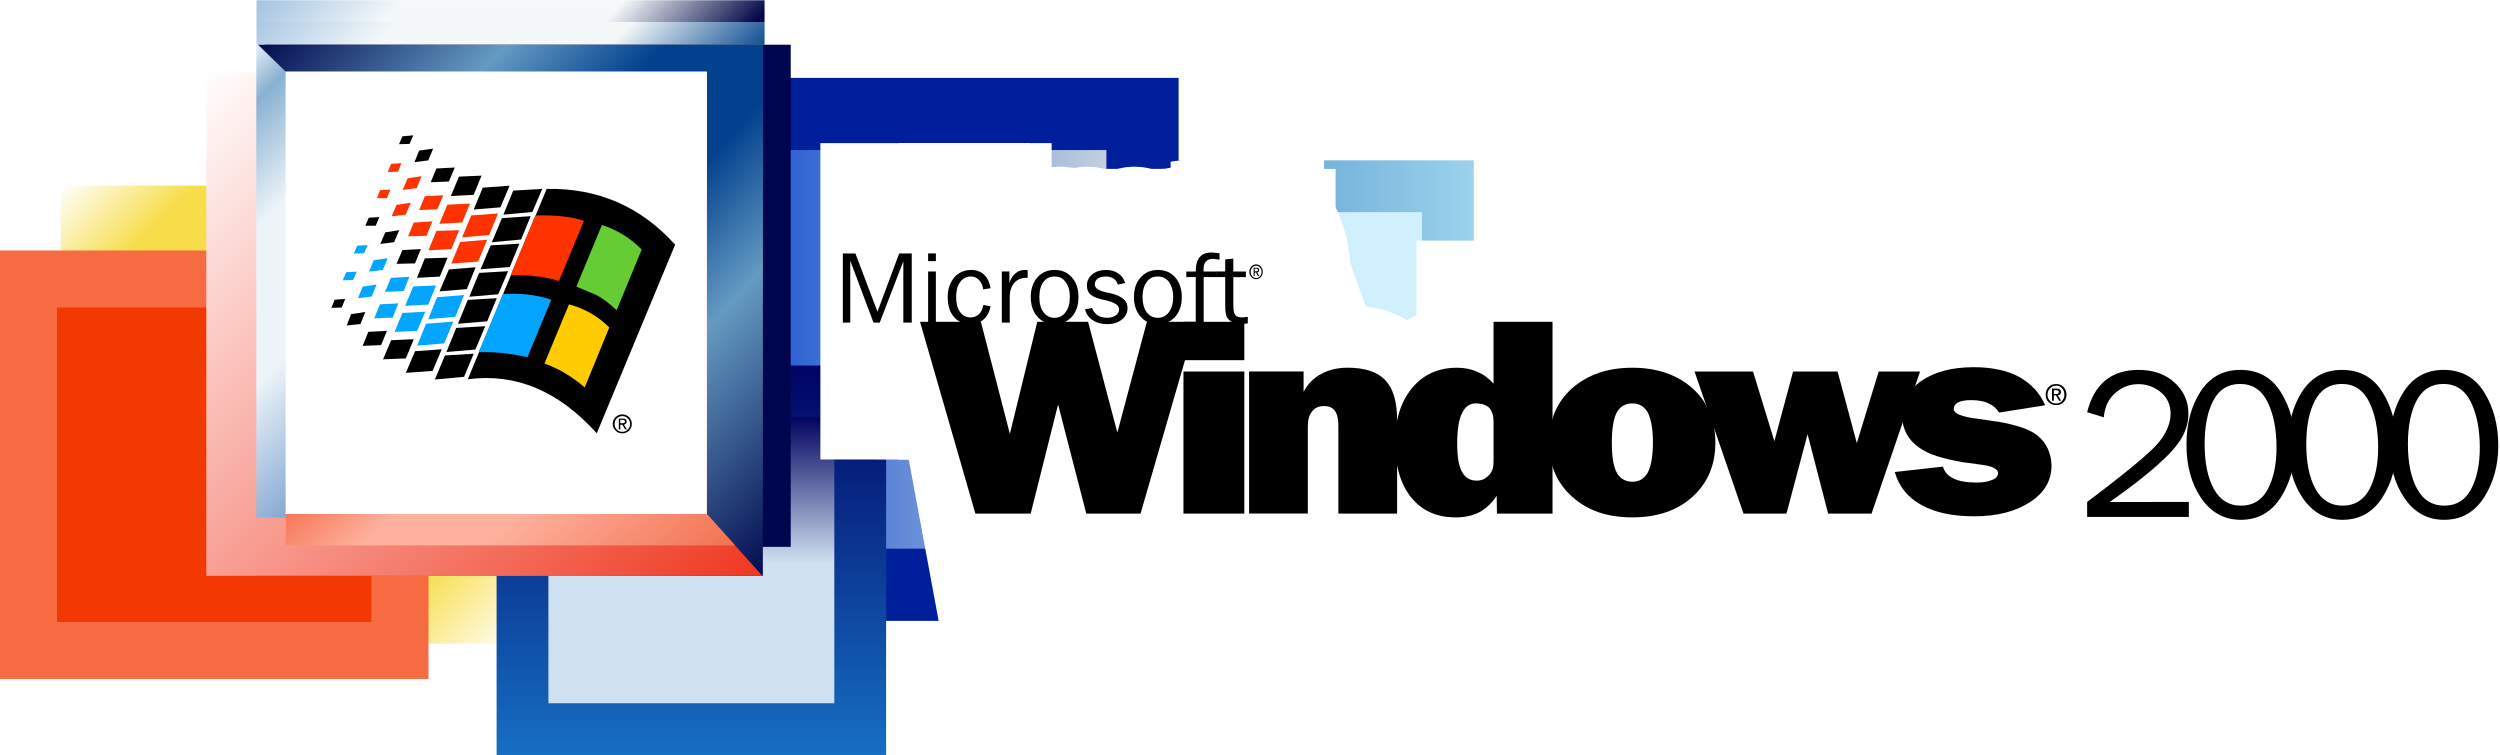 <?xml version="1.0" encoding="UTF-8" standalone="no"?>
<svg
   xmlns:dc="http://purl.org/dc/elements/1.1/"
   xmlns:cc="http://creativecommons.org/ns#"
   xmlns:rdf="http://www.w3.org/1999/02/22-rdf-syntax-ns#"
   xmlns:svg="http://www.w3.org/2000/svg"
   xmlns="http://www.w3.org/2000/svg"
   xmlns:sodipodi="http://sodipodi.sourceforge.net/DTD/sodipodi-0.dtd"
   xmlns:inkscape="http://www.inkscape.org/namespaces/inkscape"
   viewBox="0 0 1281.962 387.172"
   height="387.172"
   width="1281.962"
   xml:space="preserve"
   id="svg2"
   version="1.1"
   sodipodi:docname="windows-2000-seeklogo.com.svg"
   inkscape:version="0.92.1 r15371"><sodipodi:namedview
     pagecolor="#ffffff"
     bordercolor="#666666"
     borderopacity="1"
     objecttolerance="10"
     gridtolerance="10"
     guidetolerance="10"
     inkscape:pageopacity="0"
     inkscape:pageshadow="2"
     inkscape:window-width="1600"
     inkscape:window-height="837"
     id="namedview191"
     showgrid="false"
     inkscape:zoom="0.47326204"
     inkscape:cx="520.71786"
     inkscape:cy="66.055828"
     inkscape:window-x="-8"
     inkscape:window-y="-8"
     inkscape:window-maximized="1"
     inkscape:current-layer="svg2"
     fit-margin-top="0"
     fit-margin-left="0"
     fit-margin-right="0"
     fit-margin-bottom="0" /><defs
     id="defs6"><clipPath
       id="clipPath22"
       clipPathUnits="userSpaceOnUse"><path
         style="clip-rule:evenodd"
         id="path20"
         d="M 234.949,3018.98 H 1997.13 V 1256.8 H 234.949 Z"
         inkscape:connector-curvature="0" /></clipPath><linearGradient
       id="linearGradient32"
       gradientTransform="matrix(7.071,-7.071,7.071,7.071,1116.05,2137.89)"
       gradientUnits="userSpaceOnUse"
       y2="0"
       x2="124.605"
       y1="0"
       x1="-124.605"><stop
         id="stop24"
         offset="0"
         style="stop-opacity:1;stop-color:#ffffff" /><stop
         id="stop26"
         offset="0.148"
         style="stop-opacity:1;stop-color:#f7dd49" /><stop
         id="stop28"
         offset="0.82"
         style="stop-opacity:1;stop-color:#f7dd49" /><stop
         id="stop30"
         offset="1"
         style="stop-opacity:1;stop-color:#ffffff" /></linearGradient><clipPath
       id="clipPath46"
       clipPathUnits="userSpaceOnUse"><path
         style="clip-rule:evenodd"
         id="path44"
         d="M 4172.57,3116.08 H 5671.02 V 1617.63 H 4172.57 Z"
         inkscape:connector-curvature="0" /></clipPath><linearGradient
       id="linearGradient52"
       gradientTransform="matrix(10,0,0,10,4921.79,2366.86)"
       gradientUnits="userSpaceOnUse"
       y2="0"
       x2="74.924"
       y1="0"
       x1="-74.924"><stop
         id="stop48"
         offset="0"
         style="stop-opacity:1;stop-color:#3b7ec2" /><stop
         id="stop50"
         offset="1"
         style="stop-opacity:1;stop-color:#9bd3ec" /></linearGradient><clipPath
       id="clipPath62"
       clipPathUnits="userSpaceOnUse"><path
         style="clip-rule:evenodd"
         id="path60"
         d="M 4371.85,2916.8 H 5471.74 V 1816.91 H 4371.85 Z"
         inkscape:connector-curvature="0" /></clipPath><linearGradient
       id="linearGradient70"
       gradientTransform="matrix(-10,0,0,-10,4921.79,2366.86)"
       gradientUnits="userSpaceOnUse"
       y2="0"
       x2="54.995"
       y1="0"
       x1="-54.995"><stop
         id="stop64"
         offset="0"
         style="stop-opacity:1;stop-color:#d0f0fd" /><stop
         id="stop66"
         offset="0.398"
         style="stop-opacity:1;stop-color:#d0f0fd" /><stop
         id="stop68"
         offset="1"
         style="stop-opacity:1;stop-color:#61ace3" /></linearGradient><clipPath
       id="clipPath82"
       clipPathUnits="userSpaceOnUse"><path
         style="clip-rule:evenodd"
         id="path80"
         d="M 2724.64,3155.52 H 4257.89 V 1622.27 H 2724.64 Z"
         inkscape:connector-curvature="0" /></clipPath><linearGradient
       id="linearGradient88"
       gradientTransform="matrix(10,0,0,10,3491.26,2388.9)"
       gradientUnits="userSpaceOnUse"
       y2="0"
       x2="76.663"
       y1="0"
       x1="-76.663"><stop
         id="stop84"
         offset="0"
         style="stop-opacity:1;stop-color:#0747cf" /><stop
         id="stop86"
         offset="1"
         style="stop-opacity:1;stop-color:#c3d0e0" /></linearGradient><clipPath
       id="clipPath98"
       clipPathUnits="userSpaceOnUse"><path
         style="clip-rule:evenodd"
         id="path96"
         d="M 988.328,3648.16 H 2942.93 v -87.27 H 988.328 Z"
         inkscape:connector-curvature="0" /></clipPath><linearGradient
       id="linearGradient108"
       spreadMethod="pad"
       gradientTransform="matrix(7.071,-7.071,7.071,7.071,1965.63,3604.53)"
       gradientUnits="userSpaceOnUse"
       y2="0"
       x2="73.641"
       y1="0"
       x1="-73.641"><stop
         id="stop100"
         offset="0"
         style="stop-opacity:1;stop-color:#a7c6e2" /><stop
         id="stop102"
         offset="0.273"
         style="stop-opacity:1;stop-color:#f4f8f9" /><stop
         id="stop104"
         offset="0.703"
         style="stop-opacity:1;stop-color:#f4f8f9" /><stop
         id="stop106"
         offset="1"
         style="stop-opacity:1;stop-color:#084890" /></linearGradient><clipPath
       id="clipPath118"
       clipPathUnits="userSpaceOnUse"><path
         style="clip-rule:evenodd"
         id="path116"
         d="M 988.328,3731.93 H 2942.93 v -83.77 H 988.328 Z"
         inkscape:connector-curvature="0" /></clipPath><linearGradient
       id="linearGradient128"
       spreadMethod="pad"
       gradientTransform="matrix(7.214,-6.925,6.925,7.214,1965.63,3690.04)"
       gradientUnits="userSpaceOnUse"
       y2="0"
       x2="71.019"
       y1="0"
       x1="-71.019"><stop
         id="stop120"
         offset="0"
         style="stop-opacity:1;stop-color:#a7c6e2" /><stop
         id="stop122"
         offset="0.273"
         style="stop-opacity:1;stop-color:#f4f8f9" /><stop
         id="stop124"
         offset="0.703"
         style="stop-opacity:1;stop-color:#f4f8f9" /><stop
         id="stop126"
         offset="1"
         style="stop-opacity:1;stop-color:#020747" /></linearGradient><clipPath
       id="clipPath138"
       clipPathUnits="userSpaceOnUse"><path
         style="clip-rule:evenodd"
         id="path136"
         d="M 1912.06,2326.59 H 3410.51 V 828.141 H 1912.06 Z"
         inkscape:connector-curvature="0" /></clipPath><linearGradient
       id="linearGradient144"
       gradientTransform="matrix(0,-10,10,0,2661.28,1577.37)"
       gradientUnits="userSpaceOnUse"
       y2="0"
       x2="74.923"
       y1="0"
       x1="-74.923"><stop
         id="stop140"
         offset="0"
         style="stop-opacity:1;stop-color:#000364" /><stop
         id="stop142"
         offset="1"
         style="stop-opacity:1;stop-color:#166fc3" /></linearGradient><clipPath
       id="clipPath154"
       clipPathUnits="userSpaceOnUse"><path
         style="clip-rule:evenodd"
         id="path152"
         d="M 2111.34,2127.31 H 3211.23 V 1027.42 H 2111.34 Z"
         inkscape:connector-curvature="0" /></clipPath><linearGradient
       id="linearGradient162"
       gradientTransform="matrix(0,-10,10,0,2661.28,1577.37)"
       gradientUnits="userSpaceOnUse"
       y2="0"
       x2="54.995"
       y1="0"
       x1="-54.995"><stop
         id="stop156"
         offset="0"
         style="stop-opacity:1;stop-color:#020360" /><stop
         id="stop158"
         offset="0.508"
         style="stop-opacity:1;stop-color:#cfe0f0" /><stop
         id="stop160"
         offset="1"
         style="stop-opacity:1;stop-color:#cfe0f0" /></linearGradient><clipPath
       id="clipPath174"
       clipPathUnits="userSpaceOnUse"><path
         style="clip-rule:evenodd"
         id="path172"
         d="m 992.41,3560.89 h 1944.34 l -0.47,-2043.03 H 992.41 Z"
         inkscape:connector-curvature="0" /></clipPath><linearGradient
       id="linearGradient188"
       spreadMethod="pad"
       gradientTransform="matrix(7.279,-6.857,6.857,7.279,1964.58,2539.37)"
       gradientUnits="userSpaceOnUse"
       y2="0"
       x2="141.989"
       y1="0"
       x1="-141.989"><stop
         id="stop176"
         offset="0"
         style="stop-opacity:1;stop-color:#00084d" /><stop
         id="stop178"
         offset="0.25"
         style="stop-opacity:1;stop-color:#649bc2" /><stop
         id="stop180"
         offset="0.406"
         style="stop-opacity:1;stop-color:#02418e" /><stop
         id="stop182"
         offset="0.555"
         style="stop-opacity:1;stop-color:#02418e" /><stop
         id="stop184"
         offset="0.711"
         style="stop-opacity:1;stop-color:#649bc2" /><stop
         id="stop186"
         offset="1"
         style="stop-opacity:1;stop-color:#00084d" /></linearGradient><clipPath
       id="clipPath198"
       clipPathUnits="userSpaceOnUse"><path
         style="clip-rule:evenodd"
         id="path196"
         d="M 795.367,3454.66 H 2721.5 l -0.1,-1699.9 212.92,-236.9 H 795.367 Z"
         inkscape:connector-curvature="0" /></clipPath><linearGradient
       id="linearGradient204"
       spreadMethod="pad"
       gradientTransform="matrix(7.071,-7.071,7.071,7.071,1864.85,2486.26)"
       gradientUnits="userSpaceOnUse"
       y2="0"
       x2="144.72"
       y1="0"
       x1="-144.72"><stop
         id="stop200"
         offset="0"
         style="stop-opacity:1;stop-color:#ffffff" /><stop
         id="stop202"
         offset="1"
         style="stop-opacity:1;stop-color:#ef371f" /></linearGradient><clipPath
       id="clipPath214"
       clipPathUnits="userSpaceOnUse"><path
         style="clip-rule:evenodd"
         id="path212"
         d="m 1102.07,1755.73 h 1618.92 l 108.34,-120.8 H 1102.07 Z"
         inkscape:connector-curvature="0" /></clipPath><linearGradient
       id="linearGradient224"
       spreadMethod="pad"
       gradientTransform="matrix(6.663,-7.457,7.457,6.663,1965.7,1695.34)"
       gradientUnits="userSpaceOnUse"
       y2="0"
       x2="69.002"
       y1="0"
       x1="-69.002"><stop
         id="stop216"
         offset="0"
         style="stop-opacity:1;stop-color:#f36a48" /><stop
         id="stop218"
         offset="0.258"
         style="stop-opacity:1;stop-color:#feb19d" /><stop
         id="stop220"
         offset="0.484"
         style="stop-opacity:1;stop-color:#feb19d" /><stop
         id="stop222"
         offset="1"
         style="stop-opacity:1;stop-color:#f06b4a" /></linearGradient><clipPath
       id="clipPath234"
       clipPathUnits="userSpaceOnUse"><path
         style="clip-rule:evenodd"
         id="path232"
         d="m 987.746,3567.18 114.324,-111.24 -0.03,-1714.02 H 987.746 Z"
         inkscape:connector-curvature="0" /></clipPath><linearGradient
       id="linearGradient246"
       spreadMethod="pad"
       gradientTransform="matrix(7.071,-7.071,7.071,7.071,1044.9,2654.55)"
       gradientUnits="userSpaceOnUse"
       y2="0"
       x2="69.174"
       y1="0"
       x1="-69.174"><stop
         id="stop236"
         offset="0"
         style="stop-opacity:1;stop-color:#ecf3f9" /><stop
         id="stop238"
         offset="0.117"
         style="stop-opacity:1;stop-color:#88b1d1" /><stop
         id="stop240"
         offset="0.367"
         style="stop-opacity:1;stop-color:#ecf3f9" /><stop
         id="stop242"
         offset="0.68"
         style="stop-opacity:1;stop-color:#ecf3f9" /><stop
         id="stop244"
         offset="1"
         style="stop-opacity:1;stop-color:#82a7d1" /></linearGradient><clipPath
       id="clipPath258"
       clipPathUnits="userSpaceOnUse"><path
         style="clip-rule:evenodd"
         id="path256"
         d="m 2810.61,1836.45 v -2 z"
         inkscape:connector-curvature="0" /></clipPath><radialGradient
       id="radialGradient264"
       gradientTransform="matrix(10,0,0,10,-140,-2340)"
       gradientUnits="userSpaceOnUse"
       r="0"
       cy="417.545"
       cx="295.061"
       fy="417.545"
       fx="295.061"><stop
         id="stop260"
         offset="0"
         style="stop-opacity:1;stop-color:#52bd44" /><stop
         id="stop262"
         offset="1"
         style="stop-opacity:1;stop-color:#52bd44" /></radialGradient><clipPath
       id="clipPath274"
       clipPathUnits="userSpaceOnUse"><path
         style="clip-rule:evenodd"
         id="path272"
         d="m 1104.25,1462.77 v 1.09 z"
         inkscape:connector-curvature="0" /></clipPath><radialGradient
       id="radialGradient280"
       gradientTransform="matrix(10,0,0,10,-140,-2340)"
       gradientUnits="userSpaceOnUse"
       r="0"
       cy="380.333"
       cx="124.424"
       fy="380.333"
       fx="124.424"><stop
         id="stop276"
         offset="0"
         style="stop-opacity:1;stop-color:#52bd44" /><stop
         id="stop278"
         offset="1"
         style="stop-opacity:1;stop-color:#52bd44" /></radialGradient><filter
       inkscape:label="Neon"
       inkscape:menu="Bevels"
       inkscape:menu-tooltip="Neon light effect"
       x="-0.25"
       y="-0.25"
       width="1.5"
       height="1.5"
       style="color-interpolation-filters:sRGB"
       id="filter957"><feGaussianBlur
         stdDeviation="1"
         result="result1"
         id="feGaussianBlur935" /><feComposite
         in="result1"
         in2="result1"
         result="result4"
         operator="in"
         id="feComposite937" /><feGaussianBlur
         stdDeviation="7"
         result="result6"
         in="result4"
         id="feGaussianBlur939" /><feComposite
         operator="over"
         in="result6"
         in2="result4"
         result="result8"
         id="feComposite941" /><feComposite
         operator="in"
         result="fbSourceGraphic"
         in="result6"
         in2="result8"
         id="feComposite943" /><feSpecularLighting
         specularExponent="45"
         specularConstant="2"
         surfaceScale="2.5"
         lighting-color="#ffffff"
         result="result1"
         in="fbSourceGraphic"
         id="feSpecularLighting947"><fePointLight
           z="20000"
           y="-10000"
           x="-5000"
           id="fePointLight945" /></feSpecularLighting><feComposite
         operator="in"
         result="result2"
         in="result1"
         in2="fbSourceGraphic"
         id="feComposite949" /><feComposite
         k3="1.5"
         k2="1.2"
         operator="arithmetic"
         result="result4"
         in="fbSourceGraphic"
         in2="result2"
         id="feComposite951"
         k1="0"
         k4="0" /><feComposite
         operator="over"
         in2="result4"
         result="result9"
         id="feComposite953" /><feBlend
         mode="screen"
         in2="result9"
         id="feBlend955" /></filter><filter
       inkscape:collect="always"
       style="color-interpolation-filters:sRGB"
       id="filter2215"
       x="-0.054"
       width="1.109"
       y="-0.336"
       height="1.672"><feGaussianBlur
         inkscape:collect="always"
         stdDeviation="19.219"
         id="feGaussianBlur2217" /></filter></defs><g
     transform="matrix(1.333,0,0,-1.333,-0.231,497.591)"
     id="g10"><g
       transform="scale(0.1)"
       id="g12"><g
         id="g16"><g
           clip-path="url(#clipPath22)"
           id="g18"><path
             id="path34"
             style="fill:url(#linearGradient32);fill-opacity:1;fill-rule:nonzero;stroke:none"
             d="M 234.949,3018.98 H 1997.13 V 1256.8 H 234.949 v 1762.18"
             inkscape:connector-curvature="0" /></g></g><path
         id="path36"
         style="fill:#f66b42;fill-opacity:1;fill-rule:evenodd;stroke:none"
         d="M 1.734,2769.27 H 1650.04 V 1120.96 H 1.734 v 1648.31"
         inkscape:connector-curvature="0" /><path
         id="path38"
         style="fill:#f23901;fill-opacity:1;fill-rule:evenodd;stroke:none"
         d="M 220.941,2550.06 H 1430.83 V 1340.18 H 220.941 v 1209.88"
         inkscape:connector-curvature="0" /><g
         id="g40"><g
           clip-path="url(#clipPath46)"
           id="g42"><path
             id="path54"
             style="fill:url(#linearGradient52);fill-opacity:1;fill-rule:nonzero;stroke:none"
             d="M 4172.57,3116.08 H 5671.02 V 1617.63 H 4172.57 v 1498.45"
             inkscape:connector-curvature="0" /></g></g><g
         id="g56"><g
           clip-path="url(#clipPath62)"
           id="g58"><path
             id="path72"
             style="fill:url(#linearGradient70);fill-opacity:1;fill-rule:nonzero;stroke:none"
             d="M 4371.85,2916.8 H 5471.74 V 1816.91 H 4371.85 V 2916.8"
             inkscape:connector-curvature="0" /></g></g><path
         id="path74"
         style="fill:#00209b;fill-opacity:1;fill-rule:evenodd;stroke:none"
         d="M 2446.84,3433.32 H 4535.69 V 1344.47 H 2446.84 v 2088.85"
         inkscape:connector-curvature="0" /><g
         id="g76"><g
           clip-path="url(#clipPath82)"
           id="g78"><path
             id="path90"
             style="fill:url(#linearGradient88);fill-opacity:1;fill-rule:nonzero;stroke:none"
             d="M 2724.64,3155.52 H 4257.89 V 1622.27 H 2724.64 v 1533.25"
             inkscape:connector-curvature="0" /></g></g><g
         id="g92"><g
           clip-path="url(#clipPath98)"
           id="g94"><path
             id="path110"
             style="fill:url(#linearGradient108);fill-opacity:1;fill-rule:nonzero;stroke:none"
             d="M 988.328,3648.16 H 2942.93 v -87.27 H 988.328 v 87.27"
             inkscape:connector-curvature="0" /></g></g><g
         id="g112"><g
           clip-path="url(#clipPath118)"
           id="g114"><path
             id="path130"
             style="fill:url(#linearGradient128);fill-opacity:1;fill-rule:nonzero;stroke:none"
             d="M 988.328,3731.93 H 2942.93 v -83.77 H 988.328 v 83.77"
             inkscape:connector-curvature="0" /></g></g><g
         id="g132"><g
           clip-path="url(#clipPath138)"
           id="g134"><path
             id="path146"
             style="fill:url(#linearGradient144);fill-opacity:1;fill-rule:nonzero;stroke:none"
             d="M 1912.06,2326.59 H 3410.51 V 828.141 H 1912.06 V 2326.59"
             inkscape:connector-curvature="0" /></g></g><g
         id="g148"><g
           clip-path="url(#clipPath154)"
           id="g150"><path
             id="path164"
             style="fill:url(#linearGradient162);fill-opacity:1;fill-rule:nonzero;stroke:none"
             d="M 2111.34,2127.31 H 3211.23 V 1027.42 H 2111.34 v 1099.89"
             inkscape:connector-curvature="0" /></g></g><path
         id="path166"
         style="fill:#00064e;fill-opacity:1;fill-rule:evenodd;stroke:none"
         d="M 1020.65,3560.89 H 3043.57 V 1629.28 H 1020.65 v 1931.61"
         inkscape:connector-curvature="0" /><g
         id="g168"><g
           clip-path="url(#clipPath174)"
           id="g170"><path
             id="path190"
             style="fill:url(#linearGradient188);fill-opacity:1;fill-rule:nonzero;stroke:none"
             d="m 992.41,3560.89 h 1944.34 l -0.47,-2043.03 H 992.41 v 2043.03"
             inkscape:connector-curvature="0" /></g></g><g
         id="g192"><g
           clip-path="url(#clipPath198)"
           id="g194"><path
             id="path206"
             style="fill:url(#linearGradient204);fill-opacity:1;fill-rule:nonzero;stroke:none"
             d="M 795.367,3454.66 H 2721.5 l -0.1,-1699.9 212.92,-236.9 H 795.367 v 1936.8"
             inkscape:connector-curvature="0" /></g></g><g
         id="g208"><g
           clip-path="url(#clipPath214)"
           id="g210"><path
             id="path226"
             style="fill:url(#linearGradient224);fill-opacity:1;fill-rule:nonzero;stroke:none"
             d="m 1102.07,1755.73 h 1618.92 l 108.34,-120.8 H 1102.07 v 120.8"
             inkscape:connector-curvature="0" /></g></g><g
         id="g228"><g
           clip-path="url(#clipPath234)"
           id="g230"><path
             id="path248"
             style="fill:url(#linearGradient246);fill-opacity:1;fill-rule:nonzero;stroke:none"
             d="m 987.746,3567.18 114.324,-111.24 -0.03,-1714.02 H 987.746 v 1825.26"
             inkscape:connector-curvature="0" /></g></g><path
         id="path250"
         style="fill:#ffffff;fill-opacity:1;fill-rule:evenodd;stroke:none"
         d="M 1100.4,3457.85 H 2720.99 V 1755.73 H 1100.4 v 1702.12"
         inkscape:connector-curvature="0" /><g
         id="g252"><g
           clip-path="url(#clipPath258)"
           id="g254"><path
             id="path266"
             style="fill:url(#radialGradient264);fill-opacity:1;fill-rule:nonzero;stroke:none"
             d="m 2810.61,1836.45 v -2 2"
             inkscape:connector-curvature="0" /></g></g><g
         id="g268"><g
           clip-path="url(#clipPath274)"
           id="g270"><path
             id="path282"
             style="fill:url(#radialGradient280);fill-opacity:1;fill-rule:nonzero;stroke:none"
             d="m 1104.25,1462.77 v 1.09 -1.09"
             inkscape:connector-curvature="0" /></g></g></g></g><g
     id="g803-6"
     style="fill:#ffffff;fill-opacity:1;stroke:#ffffff;stroke-width:80;stroke-miterlimit:4;stroke-dasharray:none;stroke-opacity:1;filter:url(#filter2215)"
     transform="matrix(0.916,0,0,1.426,62.013,-57.646)"><g
       style="fill:#ffffff;fill-opacity:1;stroke:#ffffff;stroke-width:15.587;stroke-miterlimit:4;stroke-dasharray:none;stroke-opacity:1"
       transform="matrix(5.244,0,0,5.023,167.226,-224.65)"
       id="g79-1"><path
         style="fill:#ffffff;fill-opacity:1;stroke:#ffffff;stroke-width:15.587;stroke-miterlimit:4;stroke-dasharray:none;stroke-opacity:1"
         inkscape:connector-curvature="0"
         id="path59-6"
         d="M 85.117,77.792 H 80.301 L 77.415,89.099 74.556,77.792 H 69.584 L 66.905,89.235 64.072,77.792 H 58.12 l 5.412,19.578 h 5.409 l 2.679,-11.14 2.756,11.139 h 5.307 z" /><path
         style="fill:#ffffff;fill-opacity:1;stroke:#ffffff;stroke-width:15.587;stroke-miterlimit:4;stroke-dasharray:none;stroke-opacity:1"
         inkscape:connector-curvature="0"
         id="path61-2"
         d="m 83.881,81.708 h 5.95 v -3.917 h -5.95 z m 5.949,1.158 h -5.95 v 14.503 h 5.95 z" /><path
         style="fill:#ffffff;fill-opacity:1;stroke:#ffffff;stroke-width:15.587;stroke-miterlimit:4;stroke-dasharray:none;stroke-opacity:1"
         inkscape:connector-curvature="0"
         id="path63-4"
         d="m 96.04,88.463 c 0,-0.661 0.128,-1.158 0.413,-1.516 0.283,-0.389 0.67,-0.553 1.184,-0.553 0.49,0 0.825,0.164 1.056,0.497 0.233,0.331 0.334,0.855 0.334,1.543 v 8.934 h 5.745 v -9.541 c 0,-1.874 -0.385,-3.225 -1.159,-4.081 -0.773,-0.855 -2.01,-1.27 -3.683,-1.27 -0.979,0 -1.854,0.221 -2.576,0.635 -0.722,0.387 -1.289,0.992 -1.727,1.819 v -2.067 h -5.332 v 14.504 h 5.745 z" /><path
         style="fill:#ffffff;fill-opacity:1;stroke:#ffffff;stroke-width:15.587;stroke-miterlimit:4;stroke-dasharray:none;stroke-opacity:1"
         inkscape:connector-curvature="0"
         id="path65-8"
         d="m 119.972,77.792 h -5.771 v 6.313 c -0.464,-0.549 -1.005,-0.964 -1.599,-1.212 -0.565,-0.275 -1.209,-0.414 -1.982,-0.414 -1.828,0 -3.297,0.691 -4.405,2.097 -1.083,1.379 -1.648,3.226 -1.648,5.57 0,2.344 0.54,4.219 1.597,5.598 1.056,1.35 2.498,2.012 4.327,2.012 0.876,0 1.647,-0.166 2.319,-0.523 0.668,-0.387 1.235,-0.938 1.698,-1.684 l 0.026,1.82 h 5.435 V 77.792 Z m -7.522,8.328 c 0.593,0 1.058,0.165 1.339,0.467 0.285,0.36 0.413,0.8 0.413,1.38 v 4.136 c 0,0.551 -0.128,1.02 -0.465,1.352 -0.309,0.359 -0.694,0.549 -1.184,0.549 -0.669,0 -1.133,-0.301 -1.441,-0.908 -0.309,-0.58 -0.464,-1.516 -0.464,-2.868 0,-1.405 0.155,-2.454 0.464,-3.088 0.282,-0.663 0.744,-1.02 1.338,-1.02 z" /><path
         style="fill:#ffffff;fill-opacity:1;stroke:#ffffff;stroke-width:15.587;stroke-miterlimit:4;stroke-dasharray:none;stroke-opacity:1"
         inkscape:connector-curvature="0"
         id="path67-7"
         d="m 133.651,84.576 c -1.495,-1.38 -3.453,-2.097 -5.874,-2.097 -2.447,0 -4.38,0.717 -5.9,2.097 -1.494,1.406 -2.241,3.253 -2.241,5.542 0,2.29 0.747,4.136 2.267,5.542 1.493,1.408 3.427,2.096 5.873,2.096 2.422,0 4.379,-0.688 5.874,-2.096 1.493,-1.406 2.241,-3.252 2.241,-5.542 0.002,-2.289 -0.746,-4.137 -2.24,-5.542 z m -7.882,5.542 c 0,-1.38 0.153,-2.372 0.462,-3.033 0.311,-0.635 0.852,-0.965 1.547,-0.965 0.694,0 1.184,0.33 1.52,0.965 0.311,0.661 0.489,1.654 0.489,3.033 0,1.378 -0.179,2.372 -0.489,3.034 -0.336,0.633 -0.825,0.965 -1.52,0.965 -0.695,0 -1.236,-0.332 -1.547,-0.965 -0.309,-0.607 -0.462,-1.629 -0.462,-3.034 z" /><path
         style="fill:#ffffff;fill-opacity:1;stroke:#ffffff;stroke-width:15.587;stroke-miterlimit:4;stroke-dasharray:none;stroke-opacity:1"
         inkscape:connector-curvature="0"
         id="path69-5"
         d="m 155.908,82.866 h -4.046 l -2.137,7.306 -1.881,-7.306 h -4.353 l -1.829,7.113 -2.086,-7.113 h -5.72 l 4.79,14.503 h 4.2 l 2.062,-8.107 2.009,8.107 h 4.25 z" /><path
         style="fill:#ffffff;fill-opacity:1;stroke:#ffffff;stroke-width:15.587;stroke-miterlimit:4;stroke-dasharray:none;stroke-opacity:1"
         inkscape:connector-curvature="0"
         id="path71-6"
         d="m 156.063,83.802 c -1.263,0.911 -1.907,2.152 -1.907,3.641 0,0.634 0.155,1.241 0.438,1.792 0.309,0.58 0.723,1.049 1.237,1.407 0.851,0.659 2.266,1.13 4.301,1.489 l 1.571,0.221 c 1.21,0.139 1.829,0.439 1.829,0.883 0,0.275 -0.181,0.551 -0.567,0.688 -0.387,0.195 -0.9,0.277 -1.544,0.277 -0.954,0 -1.728,-0.139 -2.243,-0.414 -0.541,-0.275 -0.9,-0.689 -1.03,-1.213 l -4.715,0.551 c 0.413,1.488 1.263,2.592 2.603,3.365 1.314,0.771 3.038,1.158 5.151,1.158 2.268,0 4.098,-0.498 5.487,-1.463 1.392,-0.939 2.088,-2.18 2.088,-3.723 0,-0.58 -0.13,-1.16 -0.362,-1.711 -0.206,-0.496 -0.541,-0.937 -1.005,-1.351 -0.721,-0.606 -2.009,-1.076 -3.864,-1.407 l -2.009,-0.304 c -1.52,-0.192 -2.318,-0.523 -2.318,-0.992 0,-0.303 0.155,-0.524 0.439,-0.688 0.283,-0.139 0.694,-0.221 1.235,-0.221 0.722,0 1.313,0.11 1.728,0.332 0.412,0.193 0.771,0.496 1.03,0.938 l 4.508,-0.745 c -0.516,-1.242 -1.366,-2.208 -2.551,-2.896 -1.16,-0.66 -2.652,-0.991 -4.431,-0.991 -2.138,0 -3.81,0.469 -5.099,1.377 z" /><g
         style="fill:#ffffff;fill-opacity:1;stroke:#ffffff;stroke-width:15.587;stroke-miterlimit:4;stroke-dasharray:none;stroke-opacity:1"
         id="g77-4"><path
           style="fill:#ffffff;fill-opacity:1;stroke:#ffffff;stroke-width:15.587;stroke-miterlimit:4;stroke-dasharray:none;stroke-opacity:1"
           inkscape:connector-curvature="0"
           id="path73-6"
           d="m 169.942,84.445 c -0.205,-0.221 -0.438,-0.303 -0.722,-0.303 -0.284,0 -0.542,0.082 -0.746,0.303 -0.182,0.221 -0.284,0.467 -0.284,0.799 0,0.303 0.103,0.552 0.284,0.745 0.204,0.221 0.462,0.304 0.746,0.304 0.284,0 0.515,-0.083 0.722,-0.304 0.182,-0.192 0.284,-0.441 0.284,-0.745 0.001,-0.331 -0.102,-0.577 -0.284,-0.799 z m -0.154,0.138 c 0.154,0.166 0.232,0.387 0.232,0.661 0,0.247 -0.077,0.442 -0.232,0.635 -0.154,0.166 -0.334,0.249 -0.565,0.249 -0.233,0 -0.438,-0.083 -0.593,-0.249 -0.181,-0.193 -0.259,-0.387 -0.259,-0.635 0,-0.274 0.078,-0.496 0.259,-0.661 0.155,-0.195 0.36,-0.277 0.593,-0.277 0.23,0 0.41,0.082 0.565,0.277 z" /><path
           style="fill:#ffffff;fill-opacity:1;stroke:#ffffff;stroke-width:15.587;stroke-miterlimit:4;stroke-dasharray:none;stroke-opacity:1"
           inkscape:connector-curvature="0"
           id="path75-1"
           d="m 169.685,84.97 c 0,-0.25 -0.129,-0.36 -0.412,-0.36 h -0.463 v 1.241 h 0.18 V 85.3 h 0.207 l 0.309,0.551 h 0.205 L 169.377,85.3 c 0.206,-0.028 0.308,-0.138 0.308,-0.33 z m -0.206,-0.029 c 0,0.138 -0.078,0.221 -0.257,0.221 h -0.233 v -0.386 h 0.233 c 0.179,0 0.257,0.055 0.257,0.165 z" /></g></g><g
       style="fill:#ffffff;fill-opacity:1;stroke:#ffffff;stroke-width:13.996;stroke-miterlimit:4;stroke-dasharray:none;stroke-opacity:1"
       transform="matrix(5.841,0,0,5.594,124.845,-269.223)"
       id="g103-2"><path
         style="fill:#ffffff;fill-opacity:1;stroke:#ffffff;stroke-width:13.996;stroke-miterlimit:4;stroke-dasharray:none;stroke-opacity:1"
         inkscape:connector-curvature="0"
         id="path81-6"
         d="m 58.708,77.893 v -6.34 h -1.103 l -1.906,5.336 -1.936,-5.336 H 52.66 v 6.34 h 0.651 v -5.672 l 2.041,5.672 h 0.545 l 2.072,-5.619 v 5.619 z" /><path
         style="fill:#ffffff;fill-opacity:1;stroke:#ffffff;stroke-width:13.996;stroke-miterlimit:4;stroke-dasharray:none;stroke-opacity:1"
         inkscape:connector-curvature="0"
         id="path83-4"
         d="m 60.145,72.256 h 0.68 v -0.704 h -0.68 z m 0,5.637 h 0.68 v -4.686 h -0.68 z" /><path
         style="fill:#ffffff;fill-opacity:1;stroke:#ffffff;stroke-width:13.996;stroke-miterlimit:4;stroke-dasharray:none;stroke-opacity:1"
         inkscape:connector-curvature="0"
         id="path85-7"
         d="m 63.895,73.665 c 0.288,0 0.529,0.106 0.71,0.317 0.212,0.212 0.333,0.512 0.378,0.863 l 0.65,-0.106 c -0.076,-0.51 -0.273,-0.934 -0.56,-1.233 -0.302,-0.282 -0.68,-0.441 -1.119,-0.441 -0.636,0 -1.133,0.229 -1.513,0.687 -0.378,0.477 -0.575,1.058 -0.575,1.797 0,0.757 0.167,1.356 0.529,1.797 0.362,0.458 0.847,0.688 1.451,0.688 0.469,0 0.863,-0.141 1.179,-0.44 0.302,-0.282 0.514,-0.688 0.605,-1.199 l -0.635,-0.123 c -0.061,0.37 -0.197,0.669 -0.394,0.862 -0.212,0.194 -0.454,0.282 -0.74,0.282 -0.378,0 -0.681,-0.159 -0.923,-0.512 -0.226,-0.334 -0.332,-0.792 -0.332,-1.356 0,-0.563 0.106,-1.021 0.348,-1.374 0.245,-0.332 0.563,-0.509 0.941,-0.509 z" /><path
         style="fill:#ffffff;fill-opacity:1;stroke:#ffffff;stroke-width:13.996;stroke-miterlimit:4;stroke-dasharray:none;stroke-opacity:1"
         inkscape:connector-curvature="0"
         id="path87-5"
         d="m 68.884,73.083 -0.242,-0.018 c -0.332,0 -0.604,0.106 -0.816,0.3 -0.227,0.176 -0.409,0.476 -0.544,0.881 v -1.04 h -0.666 v 4.686 h 0.696 v -2.361 c 0,-0.528 0.136,-0.95 0.394,-1.269 0.257,-0.316 0.605,-0.476 1.074,-0.476 h 0.105 z" /><path
         style="fill:#ffffff;fill-opacity:1;stroke:#ffffff;stroke-width:13.996;stroke-miterlimit:4;stroke-dasharray:none;stroke-opacity:1"
         inkscape:connector-curvature="0"
         id="path89-0"
         d="m 72.771,77.345 c 0.394,-0.458 0.575,-1.056 0.575,-1.797 0,-0.739 -0.181,-1.338 -0.575,-1.797 -0.378,-0.457 -0.877,-0.687 -1.526,-0.687 -0.62,0 -1.119,0.229 -1.513,0.687 -0.378,0.459 -0.575,1.058 -0.575,1.797 0,0.74 0.197,1.339 0.575,1.797 0.394,0.458 0.891,0.688 1.513,0.688 0.634,0 1.131,-0.228 1.526,-0.688 z m -1.527,-3.68 c 0.423,0 0.741,0.159 0.967,0.51 0.257,0.335 0.378,0.793 0.378,1.374 0,0.583 -0.121,1.039 -0.378,1.392 -0.227,0.334 -0.559,0.51 -0.967,0.51 -0.409,0 -0.726,-0.176 -0.969,-0.51 -0.241,-0.334 -0.363,-0.792 -0.363,-1.392 0,-0.598 0.121,-1.056 0.349,-1.374 0.242,-0.351 0.574,-0.51 0.983,-0.51 z" /><path
         style="fill:#ffffff;fill-opacity:1;stroke:#ffffff;stroke-width:13.996;stroke-miterlimit:4;stroke-dasharray:none;stroke-opacity:1"
         inkscape:connector-curvature="0"
         id="path91-3"
         d="m 75.81,75.127 c -0.68,-0.158 -1.029,-0.388 -1.029,-0.722 0,-0.229 0.076,-0.406 0.257,-0.545 0.167,-0.125 0.408,-0.195 0.696,-0.195 0.287,0 0.53,0.07 0.696,0.195 0.18,0.122 0.302,0.317 0.377,0.545 l 0.635,-0.141 c -0.105,-0.388 -0.316,-0.687 -0.604,-0.88 -0.287,-0.211 -0.651,-0.318 -1.075,-0.318 -0.499,0 -0.907,0.141 -1.209,0.406 -0.302,0.263 -0.469,0.598 -0.469,1.021 0,0.352 0.106,0.634 0.317,0.828 0.226,0.195 0.62,0.37 1.18,0.492 l 0.242,0.053 c 0.726,0.193 1.089,0.458 1.089,0.792 0,0.229 -0.091,0.423 -0.288,0.564 -0.197,0.158 -0.455,0.228 -0.757,0.228 -0.333,0 -0.604,-0.07 -0.846,-0.228 -0.226,-0.176 -0.394,-0.388 -0.483,-0.67 l -0.62,0.125 c 0.105,0.422 0.333,0.757 0.665,0.986 0.349,0.245 0.771,0.369 1.286,0.369 0.529,0 0.952,-0.141 1.285,-0.422 0.318,-0.264 0.499,-0.635 0.499,-1.04 0,-0.352 -0.122,-0.634 -0.349,-0.828 -0.212,-0.212 -0.575,-0.388 -1.089,-0.527 z" /><path
         style="fill:#ffffff;fill-opacity:1;stroke:#ffffff;stroke-width:13.996;stroke-miterlimit:4;stroke-dasharray:none;stroke-opacity:1"
         inkscape:connector-curvature="0"
         id="path93-0"
         d="m 78.804,73.752 c -0.394,0.441 -0.591,1.058 -0.591,1.797 0,0.74 0.197,1.339 0.591,1.797 0.378,0.458 0.877,0.687 1.512,0.687 0.62,0 1.134,-0.229 1.528,-0.687 0.376,-0.458 0.574,-1.056 0.574,-1.797 0,-0.739 -0.197,-1.338 -0.574,-1.797 -0.378,-0.457 -0.893,-0.687 -1.528,-0.687 -0.635,0 -1.134,0.23 -1.512,0.687 z m 0.529,3.189 c -0.242,-0.352 -0.363,-0.81 -0.363,-1.392 0,-0.581 0.121,-1.039 0.363,-1.374 0.228,-0.352 0.56,-0.51 0.983,-0.51 0.409,0 0.726,0.159 0.983,0.51 0.226,0.335 0.362,0.793 0.362,1.374 0,0.583 -0.136,1.039 -0.378,1.392 -0.242,0.334 -0.56,0.51 -0.967,0.51 -0.423,0.001 -0.741,-0.175 -0.983,-0.51 z" /><path
         style="fill:#ffffff;fill-opacity:1;stroke:#ffffff;stroke-width:13.996;stroke-miterlimit:4;stroke-dasharray:none;stroke-opacity:1"
         inkscape:connector-curvature="0"
         id="path95-0"
         d="m 84.338,73.207 c 0,-0.035 0,-0.053 -0.015,-0.087 v -0.087 c 0,-0.335 0.076,-0.599 0.212,-0.74 0.121,-0.159 0.333,-0.247 0.62,-0.247 l 0.575,0.071 v -0.583 l -0.696,-0.07 c -0.468,0 -0.816,0.141 -1.043,0.423 -0.228,0.263 -0.349,0.705 -0.349,1.286 v 0.035 H 82.81 v 0.512 h 0.832 v 4.174 h 0.695 V 73.72 h 1.119 v -0.512 h -1.118 z" /><path
         style="fill:#ffffff;fill-opacity:1;stroke:#ffffff;stroke-width:13.996;stroke-miterlimit:4;stroke-dasharray:none;stroke-opacity:1"
         inkscape:connector-curvature="0"
         id="path97-1"
         d="m 86.938,73.207 v -1.179 l -0.71,0.069 v 1.109 h -0.802 v 0.512 h 0.802 v 2.431 c 0,0.458 0.014,0.757 0.06,0.934 0.015,0.141 0.061,0.281 0.136,0.387 0.136,0.195 0.302,0.335 0.499,0.423 0.167,0.087 0.409,0.141 0.711,0.141 l 0.575,-0.07 v -0.599 l -0.484,0.053 c -0.303,0 -0.513,-0.07 -0.62,-0.228 -0.122,-0.159 -0.167,-0.494 -0.167,-1.003 v -2.466 h 1.104 v -0.512 h -1.104 z" /><path
         style="fill:#ffffff;fill-opacity:1;stroke:#ffffff;stroke-width:13.996;stroke-miterlimit:4;stroke-dasharray:none;stroke-opacity:1"
         inkscape:connector-curvature="0"
         id="path99-6"
         d="m 88.527,72.75 c -0.122,0.141 -0.182,0.298 -0.182,0.492 0,0.195 0.06,0.335 0.182,0.476 0.106,0.141 0.256,0.193 0.408,0.193 0.167,0 0.303,-0.052 0.423,-0.193 0.106,-0.141 0.166,-0.282 0.166,-0.476 0,-0.194 -0.061,-0.352 -0.166,-0.492 -0.121,-0.124 -0.257,-0.194 -0.423,-0.194 -0.151,0 -0.303,0.07 -0.408,0.194 z m -0.061,0.493 c 0,-0.159 0.045,-0.299 0.136,-0.405 0.091,-0.105 0.213,-0.157 0.333,-0.157 0.136,0 0.257,0.052 0.333,0.157 0.105,0.106 0.15,0.246 0.15,0.405 0,0.158 -0.045,0.299 -0.15,0.404 -0.076,0.105 -0.198,0.159 -0.333,0.159 -0.121,0 -0.242,-0.054 -0.333,-0.159 -0.09,-0.105 -0.136,-0.246 -0.136,-0.404 z" /><path
         style="fill:#ffffff;fill-opacity:1;stroke:#ffffff;stroke-width:13.996;stroke-miterlimit:4;stroke-dasharray:none;stroke-opacity:1"
         inkscape:connector-curvature="0"
         id="path101-3"
         d="m 88.979,72.854 h -0.256 v 0.775 h 0.09 v -0.335 h 0.121 l 0.181,0.335 h 0.106 L 89.04,73.294 c 0.106,-0.035 0.167,-0.106 0.167,-0.229 0,-0.139 -0.076,-0.211 -0.228,-0.211 z m -0.045,0.335 h -0.121 v -0.247 h 0.136 c 0.106,0 0.152,0.053 0.152,0.122 0.001,0.09 -0.044,0.125 -0.167,0.125 z" /></g><g
       id="text422-6"
       style="font-style:normal;font-weight:normal;font-size:110.542px;line-height:1.25;font-family:sans-serif;letter-spacing:0px;word-spacing:0px;fill:#ffffff;fill-opacity:1;stroke:#ffffff;stroke-width:80;stroke-miterlimit:4;stroke-dasharray:none;stroke-opacity:1"
       transform="scale(0.997,1.003)"
       aria-label="2000"><path
         inkscape:connector-curvature="0"
         id="path258-2"
         style="font-style:normal;font-variant:normal;font-weight:normal;font-stretch:normal;font-family:'Franklin Gothic Book';-inkscape-font-specification:'Franklin Gothic Book, ';letter-spacing:-12.494px;fill:#ffffff;fill-opacity:1;stroke:#ffffff;stroke-width:80;stroke-miterlimit:4;stroke-dasharray:none;stroke-opacity:1"
         d="m 1126.009,257.703 v 7.665 h -52.302 v -7.665 q 30.982,-23.21 36.919,-30.55 5.991,-7.395 5.991,-14.627 0,-6.747 -5.02,-10.903 -5.02,-4.156 -11.551,-4.156 -6.747,0 -11.929,4.588 -5.182,4.534 -5.829,12.36 l -8.582,-2.591 q 5.397,-21.644 26.448,-21.644 11.389,0 18.514,6.477 7.125,6.477 7.125,15.815 0,6.423 -3.4,12.36 -3.346,5.937 -12.738,14.196 -9.392,8.258 -24.289,18.676 z" /><path
         inkscape:connector-curvature="0"
         id="path260-6"
         style="font-style:normal;font-variant:normal;font-weight:normal;font-stretch:normal;font-family:'Franklin Gothic Book';-inkscape-font-specification:'Franklin Gothic Book, ';letter-spacing:-12.494px;fill:#ffffff;fill-opacity:1;stroke:#ffffff;stroke-width:80;stroke-miterlimit:4;stroke-dasharray:none;stroke-opacity:1"
         d="m 1152.755,266.825 q -12.738,0 -20.349,-11.011 -7.611,-11.065 -7.611,-27.42 0,-16.085 7.233,-27.15 7.233,-11.065 20.457,-11.065 13.818,0 20.942,11.551 7.179,11.551 7.179,27.096 0,15.221 -7.341,26.61 -7.341,11.389 -20.511,11.389 z m 0.054,-7.233 q 9.338,0 13.818,-8.42 4.48,-8.474 4.48,-21.266 0,-13.98 -4.588,-23.263 -4.588,-9.284 -14.142,-9.284 -9.23,0 -13.764,8.474 -4.48,8.474 -4.48,22.292 0,14.358 4.75,22.94 4.75,8.528 13.926,8.528 z" /><path
         inkscape:connector-curvature="0"
         id="path262-4"
         style="font-style:normal;font-variant:normal;font-weight:normal;font-stretch:normal;font-family:'Franklin Gothic Book';-inkscape-font-specification:'Franklin Gothic Book, ';letter-spacing:-12.494px;fill:#ffffff;fill-opacity:1;stroke:#ffffff;stroke-width:80;stroke-miterlimit:4;stroke-dasharray:none;stroke-opacity:1"
         d="m 1205.032,266.825 q -12.738,0 -20.349,-11.011 -7.611,-11.065 -7.611,-27.42 0,-16.085 7.233,-27.15 7.233,-11.065 20.457,-11.065 13.818,0 20.942,11.551 7.179,11.551 7.179,27.096 0,15.221 -7.341,26.61 -7.341,11.389 -20.511,11.389 z m 0.054,-7.233 q 9.338,0 13.818,-8.42 4.48,-8.474 4.48,-21.266 0,-13.98 -4.588,-23.263 -4.588,-9.284 -14.142,-9.284 -9.23,0 -13.764,8.474 -4.48,8.474 -4.48,22.292 0,14.358 4.75,22.94 4.75,8.528 13.926,8.528 z" /><path
         inkscape:connector-curvature="0"
         id="path264-1"
         style="font-style:normal;font-variant:normal;font-weight:normal;font-stretch:normal;font-family:'Franklin Gothic Book';-inkscape-font-specification:'Franklin Gothic Book, ';letter-spacing:-12.494px;fill:#ffffff;fill-opacity:1;stroke:#ffffff;stroke-width:80;stroke-miterlimit:4;stroke-dasharray:none;stroke-opacity:1"
         d="m 1257.308,266.825 q -12.738,0 -20.349,-11.011 -7.611,-11.065 -7.611,-27.42 0,-16.085 7.233,-27.15 7.233,-11.065 20.457,-11.065 13.818,0 20.942,11.551 7.179,11.551 7.179,27.096 0,15.221 -7.341,26.61 -7.341,11.389 -20.511,11.389 z m 0.054,-7.233 q 9.338,0 13.818,-8.42 4.48,-8.474 4.48,-21.266 0,-13.98 -4.588,-23.263 -4.588,-9.284 -14.142,-9.284 -9.23,0 -13.764,8.474 -4.48,8.474 -4.48,22.292 0,14.358 4.75,22.94 4.75,8.528 13.926,8.528 z" /></g></g><g
     id="g803"
     style="stroke:#000000;stroke-opacity:0"
     transform="translate(-0.231,-1.076)"><g
       style="fill:#000000;stroke:#000000;stroke-opacity:0"
       transform="matrix(5.244,0,0,5.023,167.226,-224.65)"
       id="g79"><path
         style="fill:#000000;stroke:#000000;stroke-opacity:0"
         inkscape:connector-curvature="0"
         id="path59"
         d="M 85.117,77.792 H 80.301 L 77.415,89.099 74.556,77.792 H 69.584 L 66.905,89.235 64.072,77.792 H 58.12 l 5.412,19.578 h 5.409 l 2.679,-11.14 2.756,11.139 h 5.307 z" /><path
         style="fill:#000000;stroke:#000000;stroke-opacity:0"
         inkscape:connector-curvature="0"
         id="path61"
         d="m 83.881,81.708 h 5.95 v -3.917 h -5.95 z m 5.949,1.158 h -5.95 v 14.503 h 5.95 z" /><path
         style="fill:#000000;stroke:#000000;stroke-opacity:0"
         inkscape:connector-curvature="0"
         id="path63"
         d="m 96.04,88.463 c 0,-0.661 0.128,-1.158 0.413,-1.516 0.283,-0.389 0.67,-0.553 1.184,-0.553 0.49,0 0.825,0.164 1.056,0.497 0.233,0.331 0.334,0.855 0.334,1.543 v 8.934 h 5.745 v -9.541 c 0,-1.874 -0.385,-3.225 -1.159,-4.081 -0.773,-0.855 -2.01,-1.27 -3.683,-1.27 -0.979,0 -1.854,0.221 -2.576,0.635 -0.722,0.387 -1.289,0.992 -1.727,1.819 v -2.067 h -5.332 v 14.504 h 5.745 z" /><path
         style="fill:#000000;stroke:#000000;stroke-opacity:0"
         inkscape:connector-curvature="0"
         id="path65"
         d="m 119.972,77.792 h -5.771 v 6.313 c -0.464,-0.549 -1.005,-0.964 -1.599,-1.212 -0.565,-0.275 -1.209,-0.414 -1.982,-0.414 -1.828,0 -3.297,0.691 -4.405,2.097 -1.083,1.379 -1.648,3.226 -1.648,5.57 0,2.344 0.54,4.219 1.597,5.598 1.056,1.35 2.498,2.012 4.327,2.012 0.876,0 1.647,-0.166 2.319,-0.523 0.668,-0.387 1.235,-0.938 1.698,-1.684 l 0.026,1.82 h 5.435 V 77.792 Z m -7.522,8.328 c 0.593,0 1.058,0.165 1.339,0.467 0.285,0.36 0.413,0.8 0.413,1.38 v 4.136 c 0,0.551 -0.128,1.02 -0.465,1.352 -0.309,0.359 -0.694,0.549 -1.184,0.549 -0.669,0 -1.133,-0.301 -1.441,-0.908 -0.309,-0.58 -0.464,-1.516 -0.464,-2.868 0,-1.405 0.155,-2.454 0.464,-3.088 0.282,-0.663 0.744,-1.02 1.338,-1.02 z" /><path
         style="fill:#000000;stroke:#000000;stroke-opacity:0"
         inkscape:connector-curvature="0"
         id="path67"
         d="m 133.651,84.576 c -1.495,-1.38 -3.453,-2.097 -5.874,-2.097 -2.447,0 -4.38,0.717 -5.9,2.097 -1.494,1.406 -2.241,3.253 -2.241,5.542 0,2.29 0.747,4.136 2.267,5.542 1.493,1.408 3.427,2.096 5.873,2.096 2.422,0 4.379,-0.688 5.874,-2.096 1.493,-1.406 2.241,-3.252 2.241,-5.542 0.002,-2.289 -0.746,-4.137 -2.24,-5.542 z m -7.882,5.542 c 0,-1.38 0.153,-2.372 0.462,-3.033 0.311,-0.635 0.852,-0.965 1.547,-0.965 0.694,0 1.184,0.33 1.52,0.965 0.311,0.661 0.489,1.654 0.489,3.033 0,1.378 -0.179,2.372 -0.489,3.034 -0.336,0.633 -0.825,0.965 -1.52,0.965 -0.695,0 -1.236,-0.332 -1.547,-0.965 -0.309,-0.607 -0.462,-1.629 -0.462,-3.034 z" /><path
         style="fill:#000000;stroke:#000000;stroke-opacity:0"
         inkscape:connector-curvature="0"
         id="path69"
         d="m 155.908,82.866 h -4.046 l -2.137,7.306 -1.881,-7.306 h -4.353 l -1.829,7.113 -2.086,-7.113 h -5.72 l 4.79,14.503 h 4.2 l 2.062,-8.107 2.009,8.107 h 4.25 z" /><path
         style="fill:#000000;stroke:#000000;stroke-opacity:0"
         inkscape:connector-curvature="0"
         id="path71"
         d="m 156.063,83.802 c -1.263,0.911 -1.907,2.152 -1.907,3.641 0,0.634 0.155,1.241 0.438,1.792 0.309,0.58 0.723,1.049 1.237,1.407 0.851,0.659 2.266,1.13 4.301,1.489 l 1.571,0.221 c 1.21,0.139 1.829,0.439 1.829,0.883 0,0.275 -0.181,0.551 -0.567,0.688 -0.387,0.195 -0.9,0.277 -1.544,0.277 -0.954,0 -1.728,-0.139 -2.243,-0.414 -0.541,-0.275 -0.9,-0.689 -1.03,-1.213 l -4.715,0.551 c 0.413,1.488 1.263,2.592 2.603,3.365 1.314,0.771 3.038,1.158 5.151,1.158 2.268,0 4.098,-0.498 5.487,-1.463 1.392,-0.939 2.088,-2.18 2.088,-3.723 0,-0.58 -0.13,-1.16 -0.362,-1.711 -0.206,-0.496 -0.541,-0.937 -1.005,-1.351 -0.721,-0.606 -2.009,-1.076 -3.864,-1.407 l -2.009,-0.304 c -1.52,-0.192 -2.318,-0.523 -2.318,-0.992 0,-0.303 0.155,-0.524 0.439,-0.688 0.283,-0.139 0.694,-0.221 1.235,-0.221 0.722,0 1.313,0.11 1.728,0.332 0.412,0.193 0.771,0.496 1.03,0.938 l 4.508,-0.745 c -0.516,-1.242 -1.366,-2.208 -2.551,-2.896 -1.16,-0.66 -2.652,-0.991 -4.431,-0.991 -2.138,0 -3.81,0.469 -5.099,1.377 z" /><g
         style="fill:#000000;stroke:#000000;stroke-opacity:0"
         id="g77"><path
           style="fill:#000000;stroke:#000000;stroke-opacity:0"
           inkscape:connector-curvature="0"
           id="path73"
           d="m 169.942,84.445 c -0.205,-0.221 -0.438,-0.303 -0.722,-0.303 -0.284,0 -0.542,0.082 -0.746,0.303 -0.182,0.221 -0.284,0.467 -0.284,0.799 0,0.303 0.103,0.552 0.284,0.745 0.204,0.221 0.462,0.304 0.746,0.304 0.284,0 0.515,-0.083 0.722,-0.304 0.182,-0.192 0.284,-0.441 0.284,-0.745 0.001,-0.331 -0.102,-0.577 -0.284,-0.799 z m -0.154,0.138 c 0.154,0.166 0.232,0.387 0.232,0.661 0,0.247 -0.077,0.442 -0.232,0.635 -0.154,0.166 -0.334,0.249 -0.565,0.249 -0.233,0 -0.438,-0.083 -0.593,-0.249 -0.181,-0.193 -0.259,-0.387 -0.259,-0.635 0,-0.274 0.078,-0.496 0.259,-0.661 0.155,-0.195 0.36,-0.277 0.593,-0.277 0.23,0 0.41,0.082 0.565,0.277 z" /><path
           style="fill:#000000;stroke:#000000;stroke-opacity:0"
           inkscape:connector-curvature="0"
           id="path75"
           d="m 169.685,84.97 c 0,-0.25 -0.129,-0.36 -0.412,-0.36 h -0.463 v 1.241 h 0.18 V 85.3 h 0.207 l 0.309,0.551 h 0.205 L 169.377,85.3 c 0.206,-0.028 0.308,-0.138 0.308,-0.33 z m -0.206,-0.029 c 0,0.138 -0.078,0.221 -0.257,0.221 h -0.233 v -0.386 h 0.233 c 0.179,0 0.257,0.055 0.257,0.165 z" /></g></g><g
       style="fill:#000000;stroke:#000000;stroke-opacity:0"
       transform="matrix(5.841,0,0,5.594,124.845,-269.223)"
       id="g103"><path
         style="fill:#000000;stroke:#000000;stroke-opacity:0"
         inkscape:connector-curvature="0"
         id="path81"
         d="m 58.708,77.893 v -6.34 h -1.103 l -1.906,5.336 -1.936,-5.336 H 52.66 v 6.34 h 0.651 v -5.672 l 2.041,5.672 h 0.545 l 2.072,-5.619 v 5.619 z" /><path
         style="fill:#000000;stroke:#000000;stroke-opacity:0"
         inkscape:connector-curvature="0"
         id="path83"
         d="m 60.145,72.256 h 0.68 v -0.704 h -0.68 z m 0,5.637 h 0.68 v -4.686 h -0.68 z" /><path
         style="fill:#000000;stroke:#000000;stroke-opacity:0"
         inkscape:connector-curvature="0"
         id="path85"
         d="m 63.895,73.665 c 0.288,0 0.529,0.106 0.71,0.317 0.212,0.212 0.333,0.512 0.378,0.863 l 0.65,-0.106 c -0.076,-0.51 -0.273,-0.934 -0.56,-1.233 -0.302,-0.282 -0.68,-0.441 -1.119,-0.441 -0.636,0 -1.133,0.229 -1.513,0.687 -0.378,0.477 -0.575,1.058 -0.575,1.797 0,0.757 0.167,1.356 0.529,1.797 0.362,0.458 0.847,0.688 1.451,0.688 0.469,0 0.863,-0.141 1.179,-0.44 0.302,-0.282 0.514,-0.688 0.605,-1.199 l -0.635,-0.123 c -0.061,0.37 -0.197,0.669 -0.394,0.862 -0.212,0.194 -0.454,0.282 -0.74,0.282 -0.378,0 -0.681,-0.159 -0.923,-0.512 -0.226,-0.334 -0.332,-0.792 -0.332,-1.356 0,-0.563 0.106,-1.021 0.348,-1.374 0.245,-0.332 0.563,-0.509 0.941,-0.509 z" /><path
         style="fill:#000000;stroke:#000000;stroke-opacity:0"
         inkscape:connector-curvature="0"
         id="path87"
         d="m 68.884,73.083 -0.242,-0.018 c -0.332,0 -0.604,0.106 -0.816,0.3 -0.227,0.176 -0.409,0.476 -0.544,0.881 v -1.04 h -0.666 v 4.686 h 0.696 v -2.361 c 0,-0.528 0.136,-0.95 0.394,-1.269 0.257,-0.316 0.605,-0.476 1.074,-0.476 h 0.105 z" /><path
         style="fill:#000000;stroke:#000000;stroke-opacity:0"
         inkscape:connector-curvature="0"
         id="path89"
         d="m 72.771,77.345 c 0.394,-0.458 0.575,-1.056 0.575,-1.797 0,-0.739 -0.181,-1.338 -0.575,-1.797 -0.378,-0.457 -0.877,-0.687 -1.526,-0.687 -0.62,0 -1.119,0.229 -1.513,0.687 -0.378,0.459 -0.575,1.058 -0.575,1.797 0,0.74 0.197,1.339 0.575,1.797 0.394,0.458 0.891,0.688 1.513,0.688 0.634,0 1.131,-0.228 1.526,-0.688 z m -1.527,-3.68 c 0.423,0 0.741,0.159 0.967,0.51 0.257,0.335 0.378,0.793 0.378,1.374 0,0.583 -0.121,1.039 -0.378,1.392 -0.227,0.334 -0.559,0.51 -0.967,0.51 -0.409,0 -0.726,-0.176 -0.969,-0.51 -0.241,-0.334 -0.363,-0.792 -0.363,-1.392 0,-0.598 0.121,-1.056 0.349,-1.374 0.242,-0.351 0.574,-0.51 0.983,-0.51 z" /><path
         style="fill:#000000;stroke:#000000;stroke-opacity:0"
         inkscape:connector-curvature="0"
         id="path91"
         d="m 75.81,75.127 c -0.68,-0.158 -1.029,-0.388 -1.029,-0.722 0,-0.229 0.076,-0.406 0.257,-0.545 0.167,-0.125 0.408,-0.195 0.696,-0.195 0.287,0 0.53,0.07 0.696,0.195 0.18,0.122 0.302,0.317 0.377,0.545 l 0.635,-0.141 c -0.105,-0.388 -0.316,-0.687 -0.604,-0.88 -0.287,-0.211 -0.651,-0.318 -1.075,-0.318 -0.499,0 -0.907,0.141 -1.209,0.406 -0.302,0.263 -0.469,0.598 -0.469,1.021 0,0.352 0.106,0.634 0.317,0.828 0.226,0.195 0.62,0.37 1.18,0.492 l 0.242,0.053 c 0.726,0.193 1.089,0.458 1.089,0.792 0,0.229 -0.091,0.423 -0.288,0.564 -0.197,0.158 -0.455,0.228 -0.757,0.228 -0.333,0 -0.604,-0.07 -0.846,-0.228 -0.226,-0.176 -0.394,-0.388 -0.483,-0.67 l -0.62,0.125 c 0.105,0.422 0.333,0.757 0.665,0.986 0.349,0.245 0.771,0.369 1.286,0.369 0.529,0 0.952,-0.141 1.285,-0.422 0.318,-0.264 0.499,-0.635 0.499,-1.04 0,-0.352 -0.122,-0.634 -0.349,-0.828 -0.212,-0.212 -0.575,-0.388 -1.089,-0.527 z" /><path
         style="fill:#000000;stroke:#000000;stroke-opacity:0"
         inkscape:connector-curvature="0"
         id="path93"
         d="m 78.804,73.752 c -0.394,0.441 -0.591,1.058 -0.591,1.797 0,0.74 0.197,1.339 0.591,1.797 0.378,0.458 0.877,0.687 1.512,0.687 0.62,0 1.134,-0.229 1.528,-0.687 0.376,-0.458 0.574,-1.056 0.574,-1.797 0,-0.739 -0.197,-1.338 -0.574,-1.797 -0.378,-0.457 -0.893,-0.687 -1.528,-0.687 -0.635,0 -1.134,0.23 -1.512,0.687 z m 0.529,3.189 c -0.242,-0.352 -0.363,-0.81 -0.363,-1.392 0,-0.581 0.121,-1.039 0.363,-1.374 0.228,-0.352 0.56,-0.51 0.983,-0.51 0.409,0 0.726,0.159 0.983,0.51 0.226,0.335 0.362,0.793 0.362,1.374 0,0.583 -0.136,1.039 -0.378,1.392 -0.242,0.334 -0.56,0.51 -0.967,0.51 -0.423,0.001 -0.741,-0.175 -0.983,-0.51 z" /><path
         style="fill:#000000;stroke:#000000;stroke-opacity:0"
         inkscape:connector-curvature="0"
         id="path95"
         d="m 84.338,73.207 c 0,-0.035 0,-0.053 -0.015,-0.087 v -0.087 c 0,-0.335 0.076,-0.599 0.212,-0.74 0.121,-0.159 0.333,-0.247 0.62,-0.247 l 0.575,0.071 v -0.583 l -0.696,-0.07 c -0.468,0 -0.816,0.141 -1.043,0.423 -0.228,0.263 -0.349,0.705 -0.349,1.286 v 0.035 H 82.81 v 0.512 h 0.832 v 4.174 h 0.695 V 73.72 h 1.119 v -0.512 h -1.118 z" /><path
         style="fill:#000000;stroke:#000000;stroke-opacity:0"
         inkscape:connector-curvature="0"
         id="path97"
         d="m 86.938,73.207 v -1.179 l -0.71,0.069 v 1.109 h -0.802 v 0.512 h 0.802 v 2.431 c 0,0.458 0.014,0.757 0.06,0.934 0.015,0.141 0.061,0.281 0.136,0.387 0.136,0.195 0.302,0.335 0.499,0.423 0.167,0.087 0.409,0.141 0.711,0.141 l 0.575,-0.07 v -0.599 l -0.484,0.053 c -0.303,0 -0.513,-0.07 -0.62,-0.228 -0.122,-0.159 -0.167,-0.494 -0.167,-1.003 v -2.466 h 1.104 v -0.512 h -1.104 z" /><path
         style="fill:#000000;stroke:#000000;stroke-opacity:0"
         inkscape:connector-curvature="0"
         id="path99"
         d="m 88.527,72.75 c -0.122,0.141 -0.182,0.298 -0.182,0.492 0,0.195 0.06,0.335 0.182,0.476 0.106,0.141 0.256,0.193 0.408,0.193 0.167,0 0.303,-0.052 0.423,-0.193 0.106,-0.141 0.166,-0.282 0.166,-0.476 0,-0.194 -0.061,-0.352 -0.166,-0.492 -0.121,-0.124 -0.257,-0.194 -0.423,-0.194 -0.151,0 -0.303,0.07 -0.408,0.194 z m -0.061,0.493 c 0,-0.159 0.045,-0.299 0.136,-0.405 0.091,-0.105 0.213,-0.157 0.333,-0.157 0.136,0 0.257,0.052 0.333,0.157 0.105,0.106 0.15,0.246 0.15,0.405 0,0.158 -0.045,0.299 -0.15,0.404 -0.076,0.105 -0.198,0.159 -0.333,0.159 -0.121,0 -0.242,-0.054 -0.333,-0.159 -0.09,-0.105 -0.136,-0.246 -0.136,-0.404 z" /><path
         style="fill:#000000;stroke:#000000;stroke-opacity:0"
         inkscape:connector-curvature="0"
         id="path101"
         d="m 88.979,72.854 h -0.256 v 0.775 h 0.09 v -0.335 h 0.121 l 0.181,0.335 h 0.106 L 89.04,73.294 c 0.106,-0.035 0.167,-0.106 0.167,-0.229 0,-0.139 -0.076,-0.211 -0.228,-0.211 z m -0.045,0.335 h -0.121 v -0.247 h 0.136 c 0.106,0 0.152,0.053 0.152,0.122 0.001,0.09 -0.044,0.125 -0.167,0.125 z" /></g><g
       id="text422"
       style="font-style:normal;font-weight:normal;font-size:110.542px;line-height:1.25;font-family:sans-serif;letter-spacing:0px;word-spacing:0px;fill:#000000;fill-opacity:1;stroke:#000000;stroke-width:2.764;stroke-opacity:0"
       transform="scale(0.997,1.003)"
       aria-label="2000"><path
         id="path258"
         style="font-style:normal;font-variant:normal;font-weight:normal;font-stretch:normal;font-family:'Franklin Gothic Book';-inkscape-font-specification:'Franklin Gothic Book, ';letter-spacing:-12.494px;fill:#000000;stroke:#000000;stroke-width:2.764;stroke-opacity:0"
         d="m 1126.009,257.703 v 7.665 h -52.302 v -7.665 q 30.982,-23.21 36.919,-30.55 5.991,-7.395 5.991,-14.627 0,-6.747 -5.02,-10.903 -5.02,-4.156 -11.551,-4.156 -6.747,0 -11.929,4.588 -5.182,4.534 -5.829,12.36 l -8.582,-2.591 q 5.397,-21.644 26.448,-21.644 11.389,0 18.514,6.477 7.125,6.477 7.125,15.815 0,6.423 -3.4,12.36 -3.346,5.937 -12.738,14.196 -9.392,8.258 -24.289,18.676 z"
         inkscape:connector-curvature="0" /><path
         id="path260"
         style="font-style:normal;font-variant:normal;font-weight:normal;font-stretch:normal;font-family:'Franklin Gothic Book';-inkscape-font-specification:'Franklin Gothic Book, ';letter-spacing:-12.494px;fill:#000000;stroke:#000000;stroke-width:2.764;stroke-opacity:0"
         d="m 1152.755,266.825 q -12.738,0 -20.349,-11.011 -7.611,-11.065 -7.611,-27.42 0,-16.085 7.233,-27.15 7.233,-11.065 20.457,-11.065 13.818,0 20.942,11.551 7.179,11.551 7.179,27.096 0,15.221 -7.341,26.61 -7.341,11.389 -20.511,11.389 z m 0.054,-7.233 q 9.338,0 13.818,-8.42 4.48,-8.474 4.48,-21.266 0,-13.98 -4.588,-23.263 -4.588,-9.284 -14.142,-9.284 -9.23,0 -13.764,8.474 -4.48,8.474 -4.48,22.292 0,14.358 4.75,22.94 4.75,8.528 13.926,8.528 z"
         inkscape:connector-curvature="0" /><path
         id="path262"
         style="font-style:normal;font-variant:normal;font-weight:normal;font-stretch:normal;font-family:'Franklin Gothic Book';-inkscape-font-specification:'Franklin Gothic Book, ';letter-spacing:-12.494px;fill:#000000;stroke:#000000;stroke-width:2.764;stroke-opacity:0"
         d="m 1205.032,266.825 q -12.738,0 -20.349,-11.011 -7.611,-11.065 -7.611,-27.42 0,-16.085 7.233,-27.15 7.233,-11.065 20.457,-11.065 13.818,0 20.942,11.551 7.179,11.551 7.179,27.096 0,15.221 -7.341,26.61 -7.341,11.389 -20.511,11.389 z m 0.054,-7.233 q 9.338,0 13.818,-8.42 4.48,-8.474 4.48,-21.266 0,-13.98 -4.588,-23.263 -4.588,-9.284 -14.142,-9.284 -9.23,0 -13.764,8.474 -4.48,8.474 -4.48,22.292 0,14.358 4.75,22.94 4.75,8.528 13.926,8.528 z"
         inkscape:connector-curvature="0" /><path
         id="path264"
         style="font-style:normal;font-variant:normal;font-weight:normal;font-stretch:normal;font-family:'Franklin Gothic Book';-inkscape-font-specification:'Franklin Gothic Book, ';letter-spacing:-12.494px;fill:#000000;stroke:#000000;stroke-width:2.764;stroke-opacity:0"
         d="m 1257.308,266.825 q -12.738,0 -20.349,-11.011 -7.611,-11.065 -7.611,-27.42 0,-16.085 7.233,-27.15 7.233,-11.065 20.457,-11.065 13.818,0 20.942,11.551 7.179,11.551 7.179,27.096 0,15.221 -7.341,26.61 -7.341,11.389 -20.511,11.389 z m 0.054,-7.233 q 9.338,0 13.818,-8.42 4.48,-8.474 4.48,-21.266 0,-13.98 -4.588,-23.263 -4.588,-9.284 -14.142,-9.284 -9.23,0 -13.764,8.474 -4.48,8.474 -4.48,22.292 0,14.358 4.75,22.94 4.75,8.528 13.926,8.528 z"
         inkscape:connector-curvature="0" /></g></g><g
     id="g1324"
     transform="matrix(1.612,0,0,1.612,428.339,127.161)"><g
       id="g1272"><path
         style="stroke-width:4.693"
         d="m -75.884,58.951 24.924,-60.007 c -10.934,-12.112 -24.534,-18.049 -40.865,-17.739 l -25.083,60.561 c 15.313,-2.032 28.903,3.74 41.025,17.185 z"
         id="path4518-2"
         inkscape:connector-curvature="0" /><path
         style="stroke-width:4.693"
         d="m -93.239,-18.795 -9.221,0.544 -3.125,7.659 9.221,-0.863 z"
         id="path4520-4"
         inkscape:connector-curvature="0" /><path
         style="stroke-width:4.693"
         d="m -96.908,-10.118 -9.146,0.624 -3.196,7.659 9.292,-0.859 z"
         id="path4522-2"
         inkscape:connector-curvature="0" /><path
         style="stroke-width:4.693"
         d="m -100.503,-1.366 -9.137,0.54 -3.21,7.588 9.297,-0.709 z"
         id="path4524-0"
         inkscape:connector-curvature="0" /><path
         style="stroke-width:4.693"
         d="m -104.093,7.381 -9.226,0.549 -3.121,7.579 9.221,-0.784 z"
         id="path4526-9"
         inkscape:connector-curvature="0" /><path
         style="stroke-width:4.693"
         d="m -107.688,15.974 -9.221,0.549 -3.13,7.584 9.297,-0.784 z"
         id="path4528-6"
         inkscape:connector-curvature="0" /><path
         style="stroke-width:4.693"
         d="m -111.362,24.881 -9.226,0.554 -3.121,7.659 9.221,-0.784 z"
         id="path4530-0"
         inkscape:connector-curvature="0" /><path
         style="stroke-width:4.693"
         d="m -115.042,33.638 -9.142,0.554 -3.201,7.649 9.292,-0.863 z"
         id="path4532-1"
         inkscape:connector-curvature="0" /><path
         style="stroke-width:4.693"
         d="m -112.146,-19.19 -2.895,6.959 8.518,-0.704 2.895,-6.87 z"
         id="path4534-2"
         inkscape:connector-curvature="0" /><path
         d="m -110.114,-4.107 2.816,-6.875 -8.518,0.619 -2.895,6.955 z"
         id="path4536-6"
         inkscape:connector-curvature="0"
         style="fill:#ff3300;stroke-width:4.693" /><path
         d="m -113.638,4.331 2.895,-6.955 -8.593,0.699 -2.816,6.875 z"
         id="path4538-8"
         inkscape:connector-curvature="0"
         style="fill:#ff3300;stroke-width:4.693" /><path
         style="stroke-width:4.693"
         d="m -122.935,6.837 -2.971,6.955 8.677,-0.704 2.811,-6.955 z"
         id="path4540-2"
         inkscape:connector-curvature="0" /><path
         d="m -126.684,15.659 -2.811,6.95 8.593,-0.685 2.82,-6.964 z"
         id="path4542-0"
         inkscape:connector-curvature="0"
         style="fill:#02a5ff;stroke-width:4.693" /><path
         d="m -130.199,24.107 -2.811,6.95 8.602,-0.704 2.886,-6.955 z"
         id="path4544-0"
         inkscape:connector-curvature="0"
         style="fill:#02a5ff;stroke-width:4.693" /><path
         style="stroke-width:4.693"
         d="m -128.088,39.1 2.886,-6.875 -8.508,0.619 -2.895,6.88 z"
         id="path4546-0"
         inkscape:connector-curvature="0" /><path
         style="stroke-width:4.693"
         d="m -112.536,-23.014 -7.189,0.314 -2.576,6.176 7.265,-0.399 z"
         id="path4548-1"
         inkscape:connector-curvature="0" /><path
         d="m -123.399,-13.798 -2.576,6.096 7.265,-0.39 2.511,-6.021 z"
         id="path4550-3"
         inkscape:connector-curvature="0"
         style="fill:#ff3300;stroke-width:4.693" /><path
         d="m -126.914,-5.43 -2.501,6.171 7.265,-0.39 2.501,-6.021 z"
         id="path4552-5"
         inkscape:connector-curvature="0"
         style="fill:#ff3300;stroke-width:4.693" /><path
         style="stroke-width:4.693"
         d="m -123.32,3.083 -7.265,0.23 -2.501,6.176 7.274,-0.385 z"
         id="path4554-3"
         inkscape:connector-curvature="0" /><path
         d="m -134.259,12.229 -2.576,6.171 7.344,-0.385 2.497,-6.091 z"
         id="path4556-1"
         inkscape:connector-curvature="0"
         style="fill:#02a5ff;stroke-width:4.693" /><path
         d="m -137.703,20.667 -2.501,6.016 7.189,-0.305 2.576,-6.096 z"
         id="path4558-2"
         inkscape:connector-curvature="0"
         style="fill:#02a5ff;stroke-width:4.693" /><path
         style="stroke-width:4.693"
         d="m -136.605,35.125 2.501,-6.096 -7.189,0.31 -2.576,6.082 z"
         id="path4560-8"
         inkscape:connector-curvature="0" /><path
         style="stroke-width:4.693"
         d="m -126.914,-25.286 -1.793,4.378 5.777,-0.239 1.877,-4.449 z"
         id="path4562-4"
         inkscape:connector-curvature="0" /><path
         d="m -130.584,-16.454 -1.797,4.374 5.782,-0.225 1.877,-4.458 z"
         id="path4564-1"
         inkscape:connector-curvature="0"
         style="fill:#ff3300;stroke-width:4.693" /><path
         d="m -134.104,-8.086 -1.797,4.378 5.866,-0.16 1.868,-4.608 z"
         id="path4566-4"
         inkscape:connector-curvature="0"
         style="fill:#ff3300;stroke-width:4.693" /><path
         style="stroke-width:4.693"
         d="m -131.837,0.351 -5.866,0.314 -1.872,4.378 5.866,-0.145 z"
         id="path4568-2"
         inkscape:connector-curvature="0" /><path
         d="m -141.368,9.488 -1.872,4.458 5.941,-0.235 1.797,-4.538 z"
         id="path4570-3"
         inkscape:connector-curvature="0"
         style="fill:#02a5ff;stroke-width:4.693" /><path
         d="m -144.883,17.936 -1.802,4.454 5.866,-0.235 1.793,-4.533 z"
         id="path4572-3"
         inkscape:connector-curvature="0"
         style="fill:#02a5ff;stroke-width:4.693" /><path
         style="stroke-width:4.693"
         d="m -148.553,26.678 -1.807,4.458 5.861,-0.235 1.877,-4.529 z"
         id="path4574-8"
         inkscape:connector-curvature="0" /><path
         style="stroke-width:4.693"
         d="m -129.491,-27.857 1.563,-3.754 -4.454,0.629 -1.488,3.67 z"
         id="path4576-1"
         inkscape:connector-curvature="0" /><path
         d="m -136.061,-22.155 -1.563,3.679 4.449,-0.549 1.563,-3.825 z"
         id="path4578-4"
         inkscape:connector-curvature="0"
         style="fill:#ff3300;stroke-width:4.693" /><path
         d="m -139.576,-13.708 -1.563,3.67 4.454,-0.544 1.643,-3.825 z"
         id="path4580-1"
         inkscape:connector-curvature="0"
         style="fill:#ff3300;stroke-width:4.693" /><path
         style="stroke-width:4.693"
         d="m -143.17,-4.966 -1.563,3.679 4.374,-0.549 1.643,-3.834 z"
         id="path4582-2"
         inkscape:connector-curvature="0" /><path
         d="m -146.84,3.871 -1.478,3.665 4.369,-0.54 1.567,-3.75 z"
         id="path4584-2"
         inkscape:connector-curvature="0"
         style="fill:#02a5ff;stroke-width:4.693" /><path
         d="m -150.36,12.304 -1.478,3.67 4.369,-0.544 1.563,-3.829 z"
         id="path4586-9"
         inkscape:connector-curvature="0"
         style="fill:#02a5ff;stroke-width:4.693" /><path
         style="stroke-width:4.693"
         d="m -154.03,21.056 -1.408,3.599 4.378,-0.479 1.563,-3.825 z"
         id="path4588-2"
         inkscape:connector-curvature="0" /><path
         style="stroke-width:4.693"
         d="m -137.703,-35.521 -1.089,2.501 3.351,-0.08 1.178,-2.736 z"
         id="path4590-5"
         inkscape:connector-curvature="0" /><path
         d="m -141.293,-26.769 -1.093,2.581 3.285,-0.08 1.089,-2.731 z"
         id="path4592-2"
         inkscape:connector-curvature="0"
         style="fill:#ff3300;stroke-width:4.693" /><path
         d="m -144.808,-18.411 -1.018,2.581 h 3.201 l 1.093,-2.736 z"
         id="path4594-9"
         inkscape:connector-curvature="0"
         style="fill:#ff3300;stroke-width:4.693" /><path
         style="stroke-width:4.693"
         d="m -148.408,-9.649 -1.089,2.572 h 3.28 l 1.169,-2.736 z"
         id="path4596-1"
         inkscape:connector-curvature="0" /><path
         d="m -152.077,-0.747 -1.093,2.501 3.28,-0.075 1.089,-2.576 z"
         id="path4598-2"
         inkscape:connector-curvature="0"
         style="fill:#02a5ff;stroke-width:4.693" /><path
         d="m -155.592,7.696 -1.093,2.576 3.285,-0.075 1.164,-2.666 z"
         id="path4600-1"
         inkscape:connector-curvature="0"
         style="fill:#02a5ff;stroke-width:4.693" /><path
         style="stroke-width:4.693"
         d="m -159.267,16.448 -1.018,2.586 3.285,-0.089 1.093,-2.736 z"
         id="path4602-1"
         inkscape:connector-curvature="0" /><path
         d="m -87.922,10.502 7.968,-19.142 c -3.904,-1.333 -9.067,-1.872 -15.468,-1.722 l -7.898,19.072 c 5.861,-0.239 11.023,0.399 15.397,1.793 z"
         id="path4604-0"
         inkscape:connector-curvature="0"
         style="fill:#ff3300;stroke-width:4.693" /><path
         d="m -61.59,0.506 c -3.595,-3.675 -7.818,-6.251 -12.657,-7.818 l -8.128,19.616 5.467,2.267 c 2.102,0.854 4.529,2.581 7.34,5.237 z"
         id="path4606-4"
         inkscape:connector-curvature="0"
         style="fill:#66cc33;stroke-width:4.693" /><path
         d="m -71.905,25.285 c -3.599,-3.604 -7.893,-6.026 -12.816,-7.349 l -7.814,18.828 c 4.529,1.567 8.757,4.144 12.821,7.579 z"
         id="path4608-8"
         inkscape:connector-curvature="0"
         style="fill:#ffcc00;stroke-width:4.693" /><path
         d="m -97.927,34.731 7.574,-18.283 c -4.768,-1.563 -9.916,-2.187 -15.388,-1.797 l -7.734,18.527 c 4.608,-0.249 9.766,0.31 15.547,1.553 z"
         id="path4610-7"
         inkscape:connector-curvature="0"
         style="fill:#02a5ff;stroke-width:4.693" /><path
         style="stroke-width:4.693"
         d="m -69.892,53.803 c -0.624,0.624 -0.934,1.328 -0.934,2.182 0,0.863 0.31,1.483 0.934,2.107 0.544,0.634 1.323,0.863 2.112,0.863 0.859,0 1.563,-0.23 2.187,-0.863 0.549,-0.624 0.859,-1.248 0.859,-2.107 0,-0.859 -0.31,-1.558 -0.859,-2.182 -0.629,-0.549 -1.328,-0.863 -2.187,-0.863 -0.788,0 -1.572,0.31 -2.112,0.863 z m -0.314,2.182 c 0,-0.704 0.23,-1.328 0.699,-1.788 0.469,-0.488 1.093,-0.704 1.722,-0.704 0.704,0 1.333,0.221 1.722,0.704 0.544,0.46 0.774,1.089 0.774,1.788 0,0.704 -0.23,1.328 -0.774,1.797 -0.394,0.469 -1.018,0.704 -1.722,0.704 -0.624,0 -1.253,-0.239 -1.722,-0.704 -0.465,-0.469 -0.699,-1.093 -0.699,-1.797 z"
         id="path4614-5"
         inkscape:connector-curvature="0" /><path
         style="stroke-width:4.693"
         d="m -67.545,54.268 h -1.328 v 3.435 h 0.469 v -1.483 h 0.624 l 0.939,1.483 h 0.549 l -0.939,-1.483 c 0.549,-0.155 0.859,-0.479 0.859,-1.018 -0.005,-0.619 -0.394,-0.934 -1.173,-0.934 z m -0.239,1.478 h -0.624 v -1.089 h 0.709 c 0.549,0 0.784,0.239 0.784,0.549 -0.009,0.385 -0.239,0.54 -0.868,0.54 z"
         id="path4616-8"
         inkscape:connector-curvature="0" /></g></g></svg>
